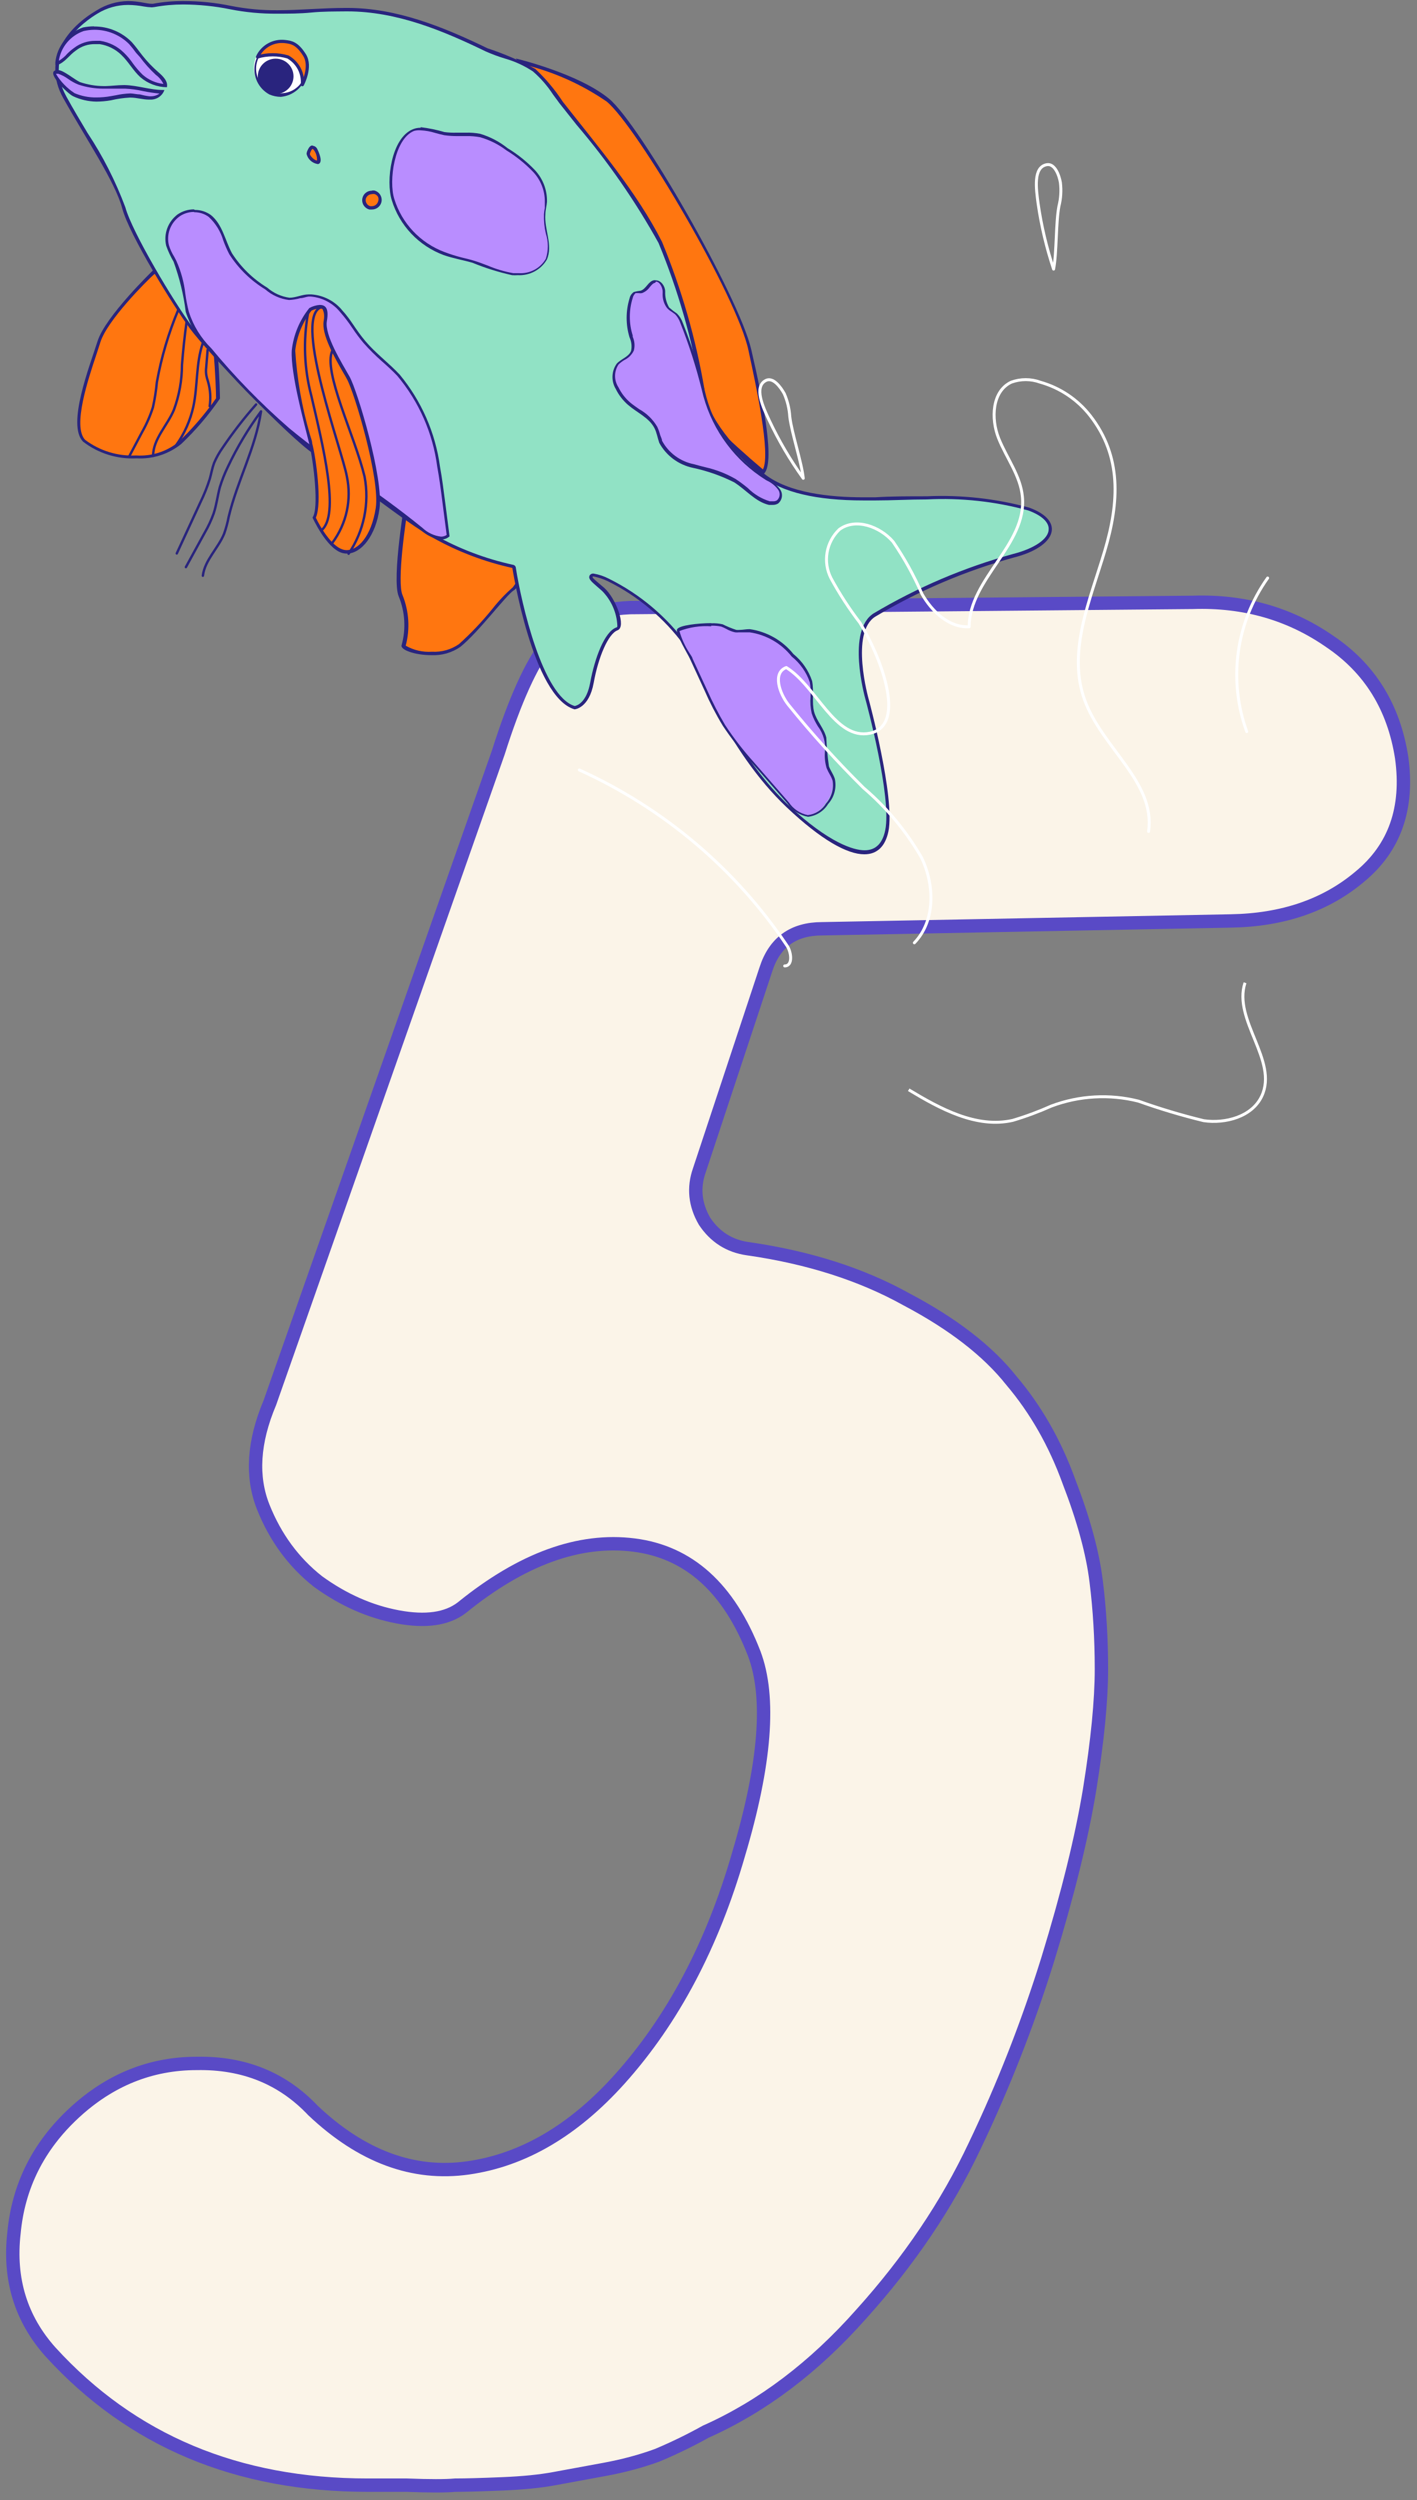 <svg width="106" height="187" viewBox="0 0 106 187" fill="none" xmlns="http://www.w3.org/2000/svg">
<rect x="0" y="0" width="106" height="187" fill="#808080" stroke="none"/>
<path d="M104.854 56.675C105.374 60.45 104.333 63.413 101.729 65.561C99.189 67.71 95.967 68.816 92.061 68.882L61.494 69.467C59.346 69.467 57.946 70.477 57.295 72.495L52.315 87.534C51.859 88.836 51.989 90.105 52.705 91.342C53.486 92.514 54.56 93.198 55.928 93.393C60.485 94.044 64.456 95.314 67.842 97.202C71.292 99.025 73.897 101.043 75.654 103.256C77.477 105.405 78.909 107.911 79.951 110.776C81.058 113.641 81.742 116.147 82.002 118.296C82.262 120.379 82.393 122.56 82.393 124.839C82.393 127.182 82.1 130.177 81.514 133.823C80.928 137.404 79.886 141.635 78.389 146.518C76.891 151.336 75.068 155.991 72.92 160.483C70.837 164.91 68.005 169.109 64.424 173.081C60.908 177.052 57.035 179.982 52.803 181.87C51.631 182.521 50.426 183.107 49.19 183.628C47.953 184.083 46.618 184.441 45.185 184.702C43.753 184.962 42.516 185.19 41.475 185.385C40.433 185.581 39.131 185.711 37.568 185.776C36.006 185.841 34.834 185.874 34.053 185.874C33.337 185.939 32.132 185.939 30.439 185.874C28.812 185.874 27.835 185.874 27.51 185.874C17.744 185.874 9.834 182.553 3.779 175.913C1.566 173.439 0.654 170.477 1.045 167.026C1.37 163.51 2.868 160.516 5.537 158.042C8.206 155.568 11.266 154.331 14.717 154.331C18.232 154.266 21.13 155.437 23.408 157.846C27.054 161.297 30.928 162.729 35.029 162.143C39.131 161.557 42.907 159.344 46.357 155.503C50.329 151.075 53.291 145.477 55.244 138.706C57.262 131.935 57.653 126.922 56.416 123.667C54.528 118.784 51.533 116.082 47.432 115.561C43.33 115.04 39.033 116.603 34.541 120.249C33.434 121.095 31.839 121.323 29.756 120.932C27.672 120.542 25.687 119.663 23.799 118.296C21.976 116.863 20.609 115.008 19.697 112.729C18.786 110.45 18.949 107.846 20.186 104.917L37.275 56.284C38.512 52.378 39.749 49.643 40.986 48.081C42.223 46.453 44.274 45.574 47.139 45.444L89.228 45.053C93.07 44.923 96.488 45.9 99.482 47.983C102.477 50.001 104.268 52.898 104.854 56.675Z" fill="#FBF4E8" stroke="#594AC6"/>
<g clip-path="url(#clip0_181_52081)">
<path d="M57.115 35.281C55.434 33.841 51.289 30.166 51.279 29.091C51.279 27.651 45.106 12.543 43.88 10.92C42.795 9.555 39.79 5.698 38.922 4.591C40.061 4.892 43.587 5.891 45.431 7.449C47.688 9.308 55.195 22.096 56.063 26.125C56.779 29.231 57.897 34.314 57.115 35.281Z" fill="#FF7610"/>
<path d="M39.269 4.849C41.46 5.392 43.533 6.324 45.388 7.6C47.645 9.459 55.152 22.192 55.987 26.201C56.541 28.769 57.669 33.938 57.072 35.109C54.783 33.185 51.377 30.005 51.366 29.145C51.366 27.694 45.171 12.521 43.934 10.877C43.012 9.62 40.354 6.235 39.269 4.849ZM38.586 4.376C38.586 4.376 42.557 9.383 43.772 10.995C44.987 12.607 51.127 27.791 51.149 29.091C51.171 30.392 57.116 35.464 57.116 35.464C58.016 34.722 57.116 30.091 56.194 26.125C55.271 22.16 47.862 9.287 45.562 7.385C43.262 5.483 38.586 4.376 38.586 4.376Z" fill="#29247E"/>
<path d="M10.185 34.174C8.775 34.245 7.386 33.815 6.268 32.96C5.259 31.885 6.42 28.457 7.104 26.405C7.212 26.082 7.321 25.782 7.397 25.534C7.961 23.718 11.421 20.376 11.552 20.301C11.682 20.226 14.145 20.409 15.197 22.031C16.249 23.654 16.282 29.725 16.282 29.843C15.427 31.024 14.469 32.128 13.418 33.142C12.511 33.898 11.347 34.282 10.163 34.217L10.185 34.174Z" fill="#FF7610"/>
<path d="M11.552 20.495C12.051 20.495 14.166 20.731 15.077 22.128C15.989 23.525 16.162 29.07 16.162 29.79C15.334 30.972 14.389 32.07 13.342 33.067C12.454 33.783 11.327 34.14 10.185 34.066C8.812 34.135 7.459 33.72 6.366 32.895C5.411 31.885 6.594 28.36 7.234 26.448C7.342 26.115 7.44 25.825 7.516 25.577C8.037 23.944 10.987 20.989 11.552 20.495ZM11.443 20.226C11.443 20.226 7.885 23.654 7.299 25.513C6.713 27.372 4.977 31.767 6.214 33.035C7.354 33.913 8.775 34.356 10.217 34.281C11.428 34.35 12.62 33.967 13.559 33.207C14.642 32.179 15.613 31.041 16.455 29.811C16.455 29.811 16.401 23.654 15.294 21.934C14.188 20.215 11.443 20.172 11.443 20.172V20.226Z" fill="#29247E"/>
<path d="M32.316 48.874C31.579 48.932 30.843 48.747 30.223 48.348C30.558 47.095 30.478 45.769 29.995 44.565C29.474 43.383 30.407 37.763 30.516 37.118L32.685 35.872L39.281 41.986C39.173 42.523 38.869 43.77 38.435 44.039C37.884 44.514 37.382 45.043 36.938 45.618C36.165 46.562 35.324 47.449 34.421 48.273C33.811 48.708 33.067 48.921 32.316 48.874Z" fill="#FF7610"/>
<path d="M32.63 36.033L39.139 42.029C39.055 42.721 38.785 43.378 38.358 43.931C37.802 44.417 37.294 44.953 36.839 45.532C36.075 46.478 35.237 47.362 34.333 48.176C33.744 48.586 33.033 48.786 32.315 48.745C31.63 48.791 30.946 48.634 30.351 48.294C30.682 47.04 30.598 45.715 30.113 44.511C29.679 43.534 30.33 39.01 30.633 37.204L32.63 36.033ZM32.63 35.711L30.351 37.043C30.351 37.043 29.266 43.319 29.831 44.619C30.3 45.77 30.377 47.042 30.047 48.24C29.896 48.595 31.035 49.003 32.272 49.003C33.044 49.039 33.808 48.82 34.441 48.38C35.873 47.209 37.848 44.522 38.444 44.146C39.041 43.77 39.356 41.997 39.356 41.997L32.619 35.764L32.63 35.711Z" fill="#29247E"/>
<path d="M64.623 63.768C63.69 63.768 61.954 63.166 58.916 60.308C55.369 56.944 53.188 52.259 52.017 49.745C51.702 49.068 51.452 48.53 51.257 48.208C49.759 46.156 47.783 44.494 45.496 43.362C45.156 43.182 44.79 43.055 44.411 42.986C44.34 42.993 44.274 43.028 44.227 43.082C44.227 43.233 44.314 43.362 44.878 43.856L45.127 44.071C45.836 44.805 46.242 45.774 46.267 46.79C46.267 46.983 46.136 47.015 46.104 47.026C45.269 47.338 44.553 49.326 44.238 51.045C43.923 52.764 43.012 52.925 43.012 52.925C40.029 52.12 38.52 42.556 38.499 42.459C38.495 42.434 38.484 42.41 38.467 42.39C38.449 42.371 38.426 42.358 38.401 42.352C36.334 41.898 34.345 41.144 32.499 40.116C30.9 39.122 29.354 38.046 27.867 36.893C26.435 35.818 24.959 34.743 23.582 33.83C20.238 30.998 17.156 27.876 14.371 24.503C13.156 22.869 9.836 17.518 9.315 15.541C8.565 13.592 7.597 11.732 6.43 9.996C5.898 9.104 5.345 8.18 4.857 7.288C2.936 3.828 6.191 1.528 7.211 0.894C7.924 0.458 8.748 0.23 9.587 0.239C9.987 0.244 10.386 0.284 10.78 0.357C10.97 0.39 11.162 0.412 11.355 0.421L11.55 0.4C12.266 0.269 12.992 0.205 13.72 0.206C14.893 0.211 16.064 0.33 17.213 0.561C18.373 0.795 19.555 0.907 20.739 0.894C21.585 0.894 22.432 0.894 23.289 0.808C24.146 0.722 25.003 0.733 25.892 0.722C29.7 0.722 33.172 2.162 36.372 3.72C36.835 3.942 37.314 4.128 37.804 4.279C38.575 4.496 39.307 4.829 39.974 5.268C40.563 5.779 41.078 6.368 41.504 7.019C41.667 7.256 41.84 7.481 42.003 7.696L43.272 9.308C45.607 12.043 47.661 15.002 49.402 18.141C50.872 21.683 51.935 25.378 52.57 29.156C52.657 31.09 54.913 33.841 57.105 35.603C58.602 36.785 61.13 37.376 64.601 37.376H65.491C66.662 37.376 67.986 37.301 69.331 37.301C71.891 37.178 74.455 37.461 76.925 38.139C78.01 38.526 78.564 39.074 78.531 39.676C78.531 40.45 77.446 41.212 75.797 41.632C72.142 42.631 68.641 44.121 65.393 46.059C63.408 47.273 64.775 52.173 64.829 52.377C64.883 52.581 66.814 59.738 66.304 62.221C66.087 63.295 65.523 63.822 64.634 63.822L64.623 63.768Z" fill="#91E2C5"/>
<path d="M13.721 0.335C14.888 0.341 16.05 0.459 17.193 0.69C18.361 0.923 19.55 1.035 20.741 1.023C21.598 1.023 22.422 1.023 23.301 0.937C24.18 0.851 25.015 0.862 25.894 0.851H25.981C29.68 0.851 33.13 2.291 36.32 3.839C36.788 4.048 37.27 4.227 37.763 4.376C38.51 4.588 39.22 4.914 39.867 5.343C40.445 5.844 40.949 6.422 41.364 7.062L41.863 7.739L43.133 9.34C45.468 12.075 47.521 15.034 49.262 18.173C50.719 21.696 51.774 25.369 52.408 29.123C52.495 31.101 54.784 33.895 56.997 35.625C58.516 36.828 61.066 37.43 64.592 37.43H65.492C66.718 37.43 68.02 37.355 69.333 37.355C71.892 37.225 74.457 37.504 76.927 38.182C77.925 38.547 78.478 39.063 78.446 39.59C78.446 40.31 77.361 41.03 75.809 41.427C72.144 42.433 68.633 43.926 65.373 45.865C63.301 47.133 64.689 52.12 64.743 52.313C64.798 52.506 66.729 59.642 66.219 62.102C66.013 63.091 65.503 63.596 64.678 63.596C63.854 63.596 62.01 63.048 59.015 60.254C55.479 56.912 53.309 52.248 52.137 49.734C51.822 49.057 51.573 48.52 51.378 48.187C49.861 46.113 47.863 44.432 45.552 43.286C45.191 43.099 44.803 42.968 44.402 42.9C44.341 42.893 44.279 42.905 44.225 42.933C44.17 42.962 44.126 43.007 44.098 43.061C44.011 43.297 44.185 43.458 44.782 43.974L45.031 44.189C45.724 44.886 46.134 45.812 46.181 46.789C46.181 46.865 46.181 46.919 46.105 46.929C45.216 47.252 44.489 49.229 44.152 51.045C43.881 52.549 43.165 52.775 42.992 52.807C40.583 52.077 38.999 45.102 38.587 42.459C38.581 42.406 38.557 42.356 38.52 42.318C38.483 42.279 38.434 42.253 38.381 42.244C36.327 41.796 34.352 41.047 32.523 40.02C30.924 39.029 29.381 37.953 27.901 36.796C26.469 35.721 24.993 34.647 23.561 33.733C21.75 32.53 15.718 26.211 14.383 24.438C13.049 22.665 9.881 17.367 9.382 15.519C8.652 13.556 7.698 11.681 6.54 9.931C6.008 9.04 5.455 8.115 4.966 7.223C3.111 3.871 6.29 1.614 7.299 1.012C7.986 0.59 8.779 0.367 9.588 0.368C9.981 0.373 10.373 0.413 10.76 0.486C10.957 0.52 11.156 0.541 11.356 0.55L11.552 0.529C12.267 0.397 12.994 0.333 13.721 0.335ZM13.721 0.077C12.957 0.072 12.194 0.141 11.443 0.282H11.356C10.998 0.292 10.38 0.077 9.588 0.077C8.745 0.091 7.922 0.336 7.212 0.787C5.151 2.001 3.079 4.376 4.739 7.352C6.398 10.329 8.622 13.607 9.143 15.584C9.664 17.561 12.93 22.837 14.22 24.589C15.511 26.34 21.598 32.702 23.464 33.948C26.588 36.022 30.32 39.074 32.392 40.224C34.247 41.262 36.247 42.023 38.327 42.48C38.327 42.48 39.835 52.152 42.981 53.054C42.981 53.054 44.066 52.99 44.413 51.066C44.76 49.143 45.498 47.402 46.192 47.144C46.886 46.886 46.062 44.737 45.205 43.974C44.641 43.48 44.12 43.114 44.402 43.114C44.778 43.191 45.142 43.314 45.487 43.48C47.744 44.604 49.697 46.248 51.182 48.273C52.083 49.831 54.35 56.128 58.863 60.394C61.435 62.822 63.377 63.897 64.657 63.897C65.633 63.897 66.23 63.284 66.458 62.188C66.978 59.652 64.982 52.291 64.982 52.291C64.982 52.291 63.561 47.284 65.492 46.112C68.728 44.182 72.213 42.697 75.853 41.696C78.999 40.901 79.737 38.967 76.992 37.967C74.499 37.289 71.915 37.003 69.333 37.118C67.976 37.118 66.653 37.118 65.481 37.194H64.592C62.107 37.194 59.005 36.882 57.193 35.453C55.142 33.841 52.788 31.09 52.701 29.134C52.059 25.347 50.992 21.642 49.523 18.087C47.635 14.359 44.673 10.888 42.102 7.61C41.519 6.716 40.831 5.894 40.052 5.16C38.908 4.539 37.709 4.021 36.471 3.613C33.163 2.012 29.68 0.593 25.981 0.593H25.894C24.093 0.593 22.455 0.765 20.784 0.765C19.611 0.777 18.441 0.669 17.291 0.443C16.117 0.199 14.921 0.077 13.721 0.077Z" fill="#29247E"/>
<path d="M27.878 15.562H27.726C27.65 15.542 27.578 15.508 27.515 15.46C27.452 15.412 27.4 15.353 27.36 15.285C27.321 15.217 27.296 15.142 27.286 15.064C27.276 14.986 27.282 14.907 27.303 14.832C27.337 14.707 27.412 14.597 27.516 14.519C27.62 14.441 27.748 14.4 27.878 14.402C27.928 14.391 27.98 14.391 28.03 14.402C28.169 14.44 28.289 14.526 28.368 14.645C28.448 14.763 28.481 14.906 28.463 15.047C28.444 15.188 28.375 15.318 28.267 15.413C28.16 15.507 28.022 15.56 27.878 15.562Z" fill="#FF7610"/>
<path d="M27.878 14.509H27.997C28.057 14.524 28.113 14.55 28.161 14.588C28.21 14.624 28.25 14.671 28.279 14.724C28.303 14.78 28.315 14.841 28.315 14.901C28.315 14.962 28.303 15.023 28.279 15.079C28.25 15.176 28.19 15.262 28.108 15.324C28.026 15.386 27.927 15.42 27.824 15.422H27.704C27.645 15.408 27.589 15.381 27.541 15.344C27.492 15.307 27.452 15.261 27.422 15.208C27.389 15.155 27.367 15.097 27.358 15.036C27.349 14.975 27.352 14.913 27.368 14.853C27.4 14.758 27.461 14.674 27.542 14.614C27.624 14.555 27.722 14.522 27.824 14.52M27.824 14.262C27.664 14.259 27.507 14.309 27.38 14.405C27.252 14.5 27.16 14.635 27.119 14.789C27.069 14.972 27.094 15.168 27.19 15.333C27.285 15.498 27.443 15.619 27.628 15.67H27.824C27.985 15.67 28.142 15.618 28.269 15.52C28.397 15.423 28.488 15.287 28.529 15.132C28.576 14.949 28.549 14.754 28.454 14.59C28.359 14.425 28.203 14.304 28.019 14.251C27.954 14.241 27.889 14.241 27.824 14.251V14.262Z" fill="#29247E"/>
<path d="M23.713 12.134C23.541 12.109 23.384 12.025 23.268 11.898C23.156 11.799 23.08 11.667 23.051 11.522C23.059 11.447 23.081 11.374 23.116 11.307C23.17 11.189 23.257 11.027 23.365 11.017C23.413 11.022 23.458 11.039 23.497 11.065C23.537 11.091 23.57 11.126 23.593 11.167C23.768 11.428 23.855 11.736 23.843 12.048C23.84 12.067 23.832 12.084 23.821 12.099C23.809 12.114 23.795 12.126 23.778 12.134H23.713Z" fill="#FF7610"/>
<path d="M23.376 11.135C23.422 11.155 23.46 11.189 23.485 11.232C23.648 11.456 23.729 11.729 23.713 12.005C23.517 12.005 23.181 11.64 23.181 11.522C23.191 11.462 23.209 11.404 23.235 11.35C23.322 11.156 23.376 11.135 23.376 11.135ZM23.376 10.877C23.192 10.877 23.084 11.081 23.008 11.242C22.966 11.327 22.94 11.418 22.932 11.511C22.977 11.698 23.076 11.868 23.217 12.002C23.357 12.135 23.533 12.226 23.724 12.263C23.759 12.275 23.797 12.275 23.832 12.263C24.19 12.113 23.832 11.339 23.713 11.103C23.678 11.046 23.631 10.998 23.574 10.963C23.518 10.928 23.454 10.905 23.387 10.899L23.376 10.877Z" fill="#29247E"/>
<path d="M12.376 6.418C11.713 6.381 11.082 6.124 10.586 5.687C10.321 5.424 10.078 5.14 9.859 4.838C9.656 4.546 9.427 4.273 9.176 4.021C8.715 3.572 8.123 3.279 7.483 3.183H7.136C6.597 3.178 6.072 3.348 5.639 3.667C5.47 3.806 5.31 3.957 5.162 4.118C4.935 4.401 4.641 4.622 4.305 4.763C4.341 4.199 4.544 3.659 4.887 3.208C5.23 2.758 5.699 2.416 6.236 2.227C6.496 2.171 6.761 2.142 7.028 2.141C7.535 2.131 8.038 2.223 8.508 2.412C8.978 2.6 9.404 2.881 9.762 3.237C9.951 3.449 10.128 3.672 10.293 3.903L10.51 4.193C10.879 4.668 11.294 5.107 11.747 5.504C12.072 5.784 12.387 6.095 12.376 6.418Z" fill="#B98DFF"/>
<path d="M7.037 2.227C7.525 2.223 8.009 2.316 8.46 2.501C8.911 2.686 9.32 2.958 9.663 3.301C9.847 3.511 10.021 3.73 10.183 3.957L10.466 4.268C10.821 4.748 11.22 5.194 11.659 5.601C11.901 5.777 12.094 6.009 12.223 6.278C11.647 6.212 11.105 5.972 10.672 5.59C10.411 5.334 10.171 5.057 9.956 4.763C9.755 4.463 9.522 4.186 9.261 3.935C8.782 3.462 8.162 3.153 7.493 3.054H7.135C6.567 3.049 6.014 3.23 5.562 3.57C5.376 3.702 5.202 3.849 5.041 4.01C4.86 4.224 4.644 4.406 4.401 4.548C4.475 4.044 4.688 3.571 5.015 3.179C5.342 2.787 5.771 2.491 6.256 2.323C6.512 2.263 6.774 2.231 7.037 2.227ZM7.037 1.969C6.757 1.97 6.477 1.999 6.202 2.055C5.646 2.252 5.158 2.601 4.793 3.061C4.428 3.521 4.202 4.073 4.141 4.655C4.141 4.73 4.141 4.827 4.141 4.859H4.206H4.293C4.857 4.677 5.193 4.107 5.67 3.785C6.085 3.457 6.604 3.286 7.135 3.301H7.46C8.071 3.396 8.637 3.677 9.077 4.107C9.608 4.612 9.956 5.278 10.498 5.773C11.05 6.247 11.753 6.514 12.483 6.525C12.592 6.084 12.18 5.687 11.832 5.386C11.387 4.999 10.98 4.571 10.617 4.107C10.368 3.785 10.129 3.452 9.858 3.151C9.492 2.778 9.053 2.482 8.568 2.28C8.084 2.079 7.563 1.977 7.037 1.98V1.969Z" fill="#29247E"/>
<path d="M7.212 7.417C6.63 7.429 6.052 7.316 5.52 7.084C5.183 6.933 4.012 5.794 4.088 5.45C4.088 5.386 4.239 5.375 4.315 5.375C4.643 5.453 4.95 5.599 5.216 5.805C5.439 5.96 5.679 6.089 5.932 6.192C6.52 6.403 7.14 6.516 7.765 6.525H7.906H8.525C8.763 6.525 9.002 6.525 9.252 6.525C9.737 6.543 10.22 6.604 10.694 6.708C11.18 6.812 11.674 6.873 12.17 6.89C12.067 7.037 11.929 7.156 11.768 7.237C11.607 7.318 11.428 7.357 11.248 7.352C10.983 7.32 10.722 7.266 10.467 7.191C10.244 7.155 10.019 7.13 9.794 7.116C9.407 7.125 9.022 7.172 8.644 7.256L8.297 7.32C7.939 7.383 7.576 7.415 7.212 7.417Z" fill="#B98DFF"/>
<path d="M4.316 5.246V5.504C4.6 5.597 4.868 5.735 5.108 5.913C5.337 6.076 5.585 6.213 5.845 6.321C6.45 6.525 7.084 6.63 7.722 6.632H7.863H8.493H9.209H9.382C9.828 6.653 10.271 6.714 10.706 6.815C11.111 6.898 11.52 6.959 11.932 6.998C11.742 7.134 11.514 7.205 11.281 7.202H11.172C10.934 7.172 10.698 7.125 10.467 7.062C10.25 7.062 10.011 6.998 9.784 6.987H9.74C9.375 7.001 9.012 7.048 8.655 7.127L8.297 7.191C7.939 7.256 7.576 7.289 7.212 7.288C6.649 7.298 6.091 7.188 5.574 6.966C5.008 6.595 4.534 6.103 4.186 5.526C4.228 5.515 4.273 5.515 4.316 5.526V5.246ZM4.316 5.246C3.231 5.246 5.075 7.03 5.477 7.202C6.02 7.456 6.612 7.592 7.212 7.6C7.576 7.598 7.939 7.566 8.297 7.503C8.76 7.392 9.232 7.324 9.708 7.299H9.773C10.228 7.299 10.684 7.449 11.14 7.449H11.216C11.451 7.462 11.684 7.399 11.88 7.269C12.075 7.139 12.223 6.95 12.3 6.729H12.17C11.226 6.729 10.293 6.385 9.339 6.364H9.252C8.796 6.364 8.352 6.428 7.907 6.439H7.766C7.156 6.436 6.552 6.334 5.976 6.138C5.531 5.923 4.771 5.268 4.37 5.246H4.316Z" fill="#29247E"/>
<path d="M21.001 7.084C20.736 7.075 20.475 7.017 20.231 6.912C19.986 6.812 19.763 6.665 19.576 6.479C19.389 6.294 19.24 6.073 19.139 5.83C19.038 5.587 18.987 5.327 18.988 5.065C18.989 4.802 19.043 4.542 19.146 4.301C19.304 3.953 19.56 3.658 19.884 3.452C20.207 3.246 20.584 3.138 20.969 3.14C21.246 3.138 21.52 3.197 21.772 3.312C22.193 3.492 22.539 3.812 22.749 4.216C22.96 4.62 23.022 5.084 22.926 5.528C22.83 5.973 22.582 6.371 22.223 6.655C21.864 6.938 21.417 7.09 20.958 7.084H21.001Z" fill="white"/>
<path d="M21.012 3.301C21.27 3.301 21.525 3.356 21.76 3.462C21.984 3.559 22.187 3.699 22.356 3.874C22.525 4.049 22.657 4.255 22.745 4.481C22.833 4.707 22.875 4.948 22.867 5.19C22.86 5.432 22.805 5.67 22.704 5.891C22.567 6.193 22.351 6.452 22.078 6.642C21.805 6.832 21.486 6.946 21.153 6.971C20.82 6.996 20.487 6.932 20.188 6.785C19.889 6.639 19.635 6.415 19.454 6.137C19.273 5.86 19.17 5.539 19.158 5.209C19.145 4.879 19.222 4.551 19.382 4.261C19.541 3.97 19.777 3.728 20.064 3.559C20.35 3.39 20.678 3.301 21.012 3.301ZM21.012 3.043C20.549 3.083 20.111 3.269 19.763 3.573C19.415 3.878 19.174 4.285 19.077 4.735C18.98 5.185 19.031 5.654 19.223 6.073C19.415 6.492 19.738 6.839 20.144 7.062C20.414 7.18 20.706 7.242 21.001 7.245C21.463 7.205 21.901 7.019 22.249 6.715C22.598 6.41 22.838 6.003 22.935 5.553C23.032 5.103 22.981 4.635 22.789 4.216C22.597 3.797 22.274 3.45 21.869 3.226C21.6 3.104 21.307 3.042 21.012 3.043Z" fill="#29247E"/>
<path d="M19.266 4.258C20.006 4.043 20.793 4.043 21.533 4.258C21.896 4.463 22.192 4.768 22.385 5.136C22.577 5.504 22.658 5.919 22.618 6.332C22.618 6.332 23.334 4.999 22.781 4.118C22.227 3.237 21.804 3.162 21.316 3.108C20.895 3.059 20.47 3.144 20.101 3.351C19.733 3.558 19.44 3.875 19.266 4.258Z" fill="#FF7610" stroke="#29247E" stroke-width="0.24" stroke-linecap="round" stroke-linejoin="round"/>
<path d="M13.223 41.395L15.002 37.548C15.276 36.986 15.508 36.404 15.696 35.807C15.805 35.42 15.87 35.023 16.011 34.636C16.185 34.227 16.403 33.838 16.662 33.475C17.422 32.349 18.256 31.272 19.157 30.252" stroke="#29247E" stroke-width="0.18" stroke-linecap="round" stroke-linejoin="round"/>
<path d="M15.176 43.061C15.317 41.889 16.326 41.008 16.77 39.912C16.914 39.502 17.026 39.082 17.107 38.655C17.758 35.936 19.114 33.529 19.526 30.768C18.564 32.071 17.732 33.464 17.042 34.926C16.804 35.416 16.605 35.922 16.445 36.441C16.271 37.097 16.195 37.774 15.978 38.419C15.801 38.91 15.579 39.385 15.317 39.837L13.906 42.416" stroke="#29247E" stroke-width="0.18" stroke-linecap="round" stroke-linejoin="round"/>
<path d="M13.341 23.16C12.608 24.905 12.069 26.725 11.735 28.586C11.676 29.215 11.578 29.839 11.442 30.456C11.238 31.102 10.965 31.725 10.629 32.315L9.652 34.163" stroke="#29247E" stroke-width="0.18" stroke-linecap="round" stroke-linejoin="round"/>
<path d="M11.453 34.099C11.453 32.82 12.538 31.81 13.015 30.639C13.41 29.564 13.612 28.429 13.612 27.286C13.699 26.211 13.807 25.137 13.959 24.062" stroke="#29247E" stroke-width="0.18" stroke-linecap="round" stroke-linejoin="round"/>
<path d="M15.164 25.685C14.654 27.189 14.795 28.833 14.47 30.381C14.242 31.436 13.8 32.435 13.168 33.314" stroke="#29247E" stroke-width="0.18" stroke-linecap="round" stroke-linejoin="round"/>
<path d="M15.685 30.381C15.776 29.77 15.735 29.148 15.565 28.554C15.502 28.372 15.454 28.185 15.424 27.995C15.403 27.831 15.403 27.665 15.424 27.501L15.533 26.168" stroke="#29247E" stroke-width="0.18" stroke-linecap="round" stroke-linejoin="round"/>
<path d="M60.426 60.995C60.123 60.942 59.836 60.828 59.58 60.66C59.324 60.492 59.106 60.273 58.94 60.018L56.336 57.03C55.523 56.15 54.779 55.208 54.112 54.215C53.61 53.37 53.164 52.495 52.777 51.593L51.693 49.25C51.693 49.164 51.562 49.003 51.454 48.821C51.183 48.434 50.608 47.359 50.694 47.112C51.472 46.775 52.322 46.635 53.168 46.704C53.441 46.691 53.714 46.713 53.982 46.768L54.383 46.951C54.574 47.066 54.783 47.149 55.001 47.198C55.095 47.209 55.19 47.209 55.283 47.198H55.685H55.978C57.262 47.361 58.431 48.017 59.232 49.025C59.876 49.539 60.358 50.225 60.621 51.002C60.664 51.359 60.664 51.72 60.621 52.077C60.528 52.835 60.721 53.6 61.163 54.226C61.363 54.524 61.517 54.85 61.619 55.193C61.688 55.51 61.713 55.836 61.695 56.16C61.663 56.562 61.707 56.967 61.825 57.353C61.882 57.507 61.955 57.654 62.042 57.793C62.132 57.955 62.208 58.124 62.27 58.298C62.325 58.614 62.307 58.939 62.219 59.248C62.131 59.556 61.974 59.841 61.76 60.082C61.611 60.331 61.406 60.542 61.162 60.7C60.917 60.858 60.64 60.959 60.35 60.995H60.426Z" fill="#B98DFF"/>
<path d="M53.157 46.607V46.8C53.423 46.788 53.689 46.81 53.949 46.865C54.08 46.911 54.207 46.969 54.329 47.037C54.533 47.158 54.757 47.245 54.99 47.295C55.088 47.305 55.186 47.305 55.283 47.295H55.696H55.989H56.086C57.325 47.478 58.447 48.124 59.221 49.1C59.847 49.602 60.318 50.269 60.578 51.023C60.641 51.378 60.659 51.739 60.632 52.098C60.595 52.519 60.625 52.943 60.719 53.355C60.836 53.703 60.996 54.035 61.196 54.344C61.598 54.885 61.78 55.556 61.706 56.224C61.673 56.637 61.717 57.052 61.836 57.449C61.901 57.608 61.977 57.763 62.064 57.911C62.154 58.06 62.227 58.219 62.281 58.384C62.333 58.687 62.316 58.998 62.232 59.293C62.147 59.589 61.997 59.862 61.793 60.093C61.648 60.333 61.45 60.536 61.212 60.687C60.975 60.838 60.706 60.933 60.426 60.963C60.137 60.905 59.862 60.79 59.619 60.626C59.375 60.462 59.166 60.251 59.005 60.007L56.412 57.03C55.617 56.152 54.891 55.215 54.242 54.226C53.738 53.375 53.286 52.496 52.886 51.593L52.343 50.422L51.801 49.25C51.801 49.164 51.671 49.003 51.562 48.821C51.236 48.319 50.988 47.772 50.825 47.198C51.581 46.909 52.392 46.788 53.2 46.843V46.607M53.2 46.607C52.224 46.607 50.803 46.768 50.651 47.069C50.499 47.37 51.465 48.939 51.617 49.283L52.701 51.636C53.096 52.547 53.553 53.43 54.068 54.279C54.732 55.279 55.476 56.224 56.292 57.105L58.896 60.082C59.073 60.345 59.302 60.569 59.569 60.743C59.835 60.916 60.134 61.035 60.447 61.092C60.754 61.056 61.048 60.951 61.308 60.785C61.567 60.62 61.785 60.398 61.945 60.136C62.171 59.886 62.336 59.586 62.424 59.261C62.513 58.936 62.523 58.596 62.454 58.266C62.357 57.933 62.129 57.643 62.01 57.32C61.906 56.608 61.841 55.891 61.814 55.171C61.641 54.473 61.087 53.925 60.903 53.248C60.719 52.571 60.903 51.69 60.751 50.937C60.487 50.146 60.002 49.446 59.352 48.917C58.546 47.909 57.382 47.244 56.097 47.058H56.032C55.804 47.058 55.565 47.112 55.338 47.112C55.251 47.122 55.164 47.122 55.077 47.112C54.727 46.997 54.386 46.857 54.057 46.693C53.78 46.629 53.495 46.603 53.211 46.618L53.2 46.607Z" fill="#29247E"/>
<path d="M57.812 37.57H57.54C56.91 37.376 56.336 37.033 55.87 36.57C55.58 36.312 55.272 36.075 54.947 35.861C54.269 35.483 53.538 35.208 52.778 35.044L51.921 34.808C51.401 34.709 50.911 34.496 50.486 34.183C50.062 33.87 49.714 33.467 49.469 33.003C49.408 32.856 49.358 32.705 49.317 32.551C49.269 32.348 49.2 32.15 49.111 31.96C48.794 31.428 48.341 30.987 47.798 30.682C47.559 30.528 47.331 30.359 47.115 30.177C46.732 29.856 46.425 29.456 46.214 29.005C46.047 28.729 45.964 28.411 45.973 28.089C45.983 27.768 46.085 27.455 46.268 27.189C46.409 27.06 46.561 26.945 46.724 26.845C47.021 26.706 47.262 26.471 47.407 26.179C47.477 25.859 47.447 25.525 47.321 25.223C47.017 24.261 47.017 23.23 47.321 22.268C47.355 22.096 47.451 21.943 47.592 21.838C47.674 21.822 47.759 21.822 47.842 21.838H48.091C48.299 21.746 48.478 21.601 48.612 21.419C48.722 21.244 48.891 21.115 49.089 21.053C49.458 21.053 49.686 21.44 49.74 21.806C49.746 21.899 49.746 21.992 49.74 22.085C49.735 22.43 49.837 22.767 50.033 23.052C50.139 23.161 50.26 23.255 50.391 23.331L50.641 23.514C50.818 23.704 50.954 23.927 51.042 24.17C51.705 25.82 52.249 27.515 52.669 29.242L52.799 29.725C53.502 32.281 55.148 34.482 57.41 35.893H57.508C57.821 36.059 58.095 36.29 58.311 36.57C58.418 36.711 58.467 36.887 58.449 37.062C58.431 37.237 58.347 37.4 58.213 37.516C58.088 37.575 57.948 37.594 57.812 37.57Z" fill="#B98DFF"/>
<path d="M49.067 21.064C49.316 21.064 49.522 21.408 49.566 21.73C49.571 21.823 49.571 21.917 49.566 22.01C49.56 22.376 49.674 22.734 49.891 23.03C49.998 23.148 50.123 23.25 50.26 23.331L50.499 23.503C50.667 23.679 50.796 23.888 50.878 24.116C51.536 25.768 52.08 27.463 52.506 29.188L52.625 29.661C53.339 32.239 54.999 34.462 57.279 35.893L57.377 35.947C57.703 36.098 57.987 36.327 58.201 36.613C58.292 36.733 58.335 36.882 58.321 37.031C58.307 37.18 58.237 37.318 58.125 37.419C58.038 37.474 57.936 37.501 57.833 37.494H57.583C56.968 37.305 56.409 36.969 55.956 36.517C55.662 36.27 55.354 36.04 55.033 35.829C54.33 35.426 53.569 35.129 52.777 34.948C52.484 34.872 52.202 34.808 51.92 34.722C51.413 34.623 50.935 34.414 50.52 34.109C50.105 33.804 49.764 33.412 49.522 32.96C49.522 32.82 49.425 32.669 49.381 32.519C49.327 32.313 49.254 32.111 49.164 31.917C48.842 31.369 48.378 30.916 47.819 30.606C47.591 30.445 47.352 30.284 47.136 30.101C46.772 29.787 46.477 29.403 46.268 28.973C46.1 28.719 46.01 28.422 46.01 28.119C46.01 27.815 46.1 27.518 46.268 27.264C46.398 27.137 46.544 27.025 46.702 26.931C47.017 26.781 47.271 26.526 47.418 26.211C47.505 25.871 47.474 25.512 47.331 25.191V25.094C47.043 24.181 47.043 23.202 47.331 22.289C47.36 22.147 47.437 22.018 47.548 21.924H47.765C47.851 21.939 47.939 21.939 48.025 21.924C48.257 21.837 48.457 21.683 48.6 21.483C48.741 21.311 48.861 21.172 49.012 21.15M49.012 20.957H48.936C48.502 21.021 48.34 21.612 47.928 21.741C47.756 21.763 47.585 21.795 47.418 21.838C47.251 21.952 47.134 22.125 47.092 22.321C46.805 23.271 46.805 24.284 47.092 25.233C47.238 25.546 47.28 25.896 47.212 26.233C47.049 26.695 46.441 26.845 46.127 27.211C45.936 27.485 45.829 27.808 45.817 28.142C45.806 28.475 45.891 28.804 46.062 29.091C46.287 29.551 46.604 29.96 46.995 30.295C47.667 30.875 48.578 31.251 48.969 32.046C49.132 32.369 49.186 32.745 49.316 33.121C49.573 33.595 49.931 34.008 50.366 34.331C50.801 34.654 51.301 34.879 51.833 34.991C52.898 35.218 53.93 35.579 54.903 36.065C55.793 36.613 56.498 37.527 57.518 37.763H57.811C57.952 37.767 58.092 37.73 58.212 37.656C58.367 37.526 58.466 37.343 58.49 37.144C58.514 36.944 58.462 36.743 58.342 36.581C58.094 36.26 57.775 35.999 57.409 35.818C55.168 34.418 53.538 32.236 52.842 29.704C52.383 27.81 51.792 25.95 51.074 24.137C50.984 23.884 50.84 23.653 50.651 23.46C50.442 23.318 50.243 23.164 50.054 22.998C49.845 22.636 49.743 22.223 49.761 21.805C49.761 21.408 49.446 20.967 49.067 20.967L49.012 20.957Z" fill="#29247E"/>
<path d="M33.031 40.245C32.491 40.173 31.987 39.936 31.588 39.568C29.907 38.204 28.203 36.989 26.565 35.818C24.927 34.647 23.224 33.389 21.553 32.089C19.457 30.258 17.516 28.259 15.749 26.115C14.953 25.34 14.361 24.385 14.024 23.331C13.905 22.88 13.84 22.429 13.764 21.988C13.674 21.146 13.45 20.323 13.102 19.549L12.939 19.248C12.778 18.962 12.651 18.66 12.559 18.345C12.477 17.947 12.511 17.533 12.657 17.152C12.803 16.772 13.055 16.44 13.384 16.196C13.719 15.958 14.121 15.83 14.534 15.831C14.944 15.822 15.346 15.951 15.673 16.196C16.195 16.688 16.57 17.313 16.758 18.002C16.888 18.346 17.037 18.683 17.203 19.012C17.892 20.052 18.808 20.926 19.882 21.569C20.367 21.991 20.968 22.26 21.607 22.343C21.901 22.332 22.192 22.289 22.475 22.214C22.678 22.155 22.884 22.112 23.094 22.085H23.289C23.723 22.121 24.146 22.244 24.532 22.445C24.918 22.646 25.259 22.922 25.535 23.256C25.881 23.65 26.2 24.066 26.489 24.503C26.75 24.868 26.999 25.233 27.292 25.577C27.723 26.064 28.187 26.52 28.681 26.942C29.071 27.297 29.462 27.64 29.82 28.017C31.467 29.97 32.517 32.349 32.847 34.872C33.01 35.743 33.118 36.635 33.237 37.516L33.563 40.084C33.399 40.175 33.218 40.23 33.031 40.245Z" fill="#B98DFF"/>
<path d="M14.536 15.874C14.927 15.871 15.308 15.995 15.62 16.229C16.133 16.711 16.507 17.319 16.705 17.991C16.831 18.34 16.98 18.681 17.15 19.012C17.833 20.081 18.753 20.981 19.841 21.644C20.34 22.08 20.96 22.357 21.62 22.439C21.906 22.426 22.191 22.379 22.466 22.3C22.683 22.3 22.878 22.203 23.073 22.182H23.258C23.678 22.218 24.087 22.338 24.459 22.534C24.832 22.729 25.161 22.997 25.428 23.321C25.77 23.711 26.085 24.124 26.372 24.556C26.62 24.928 26.888 25.287 27.174 25.631C27.61 26.126 28.078 26.592 28.574 27.028C28.965 27.372 29.355 27.727 29.713 28.103C31.342 30.043 32.381 32.402 32.707 34.905C32.87 35.797 32.989 36.699 33.098 37.58L33.413 40.009C33.289 40.096 33.141 40.141 32.989 40.138C32.468 40.072 31.981 39.842 31.601 39.482C29.93 38.118 28.227 36.903 26.578 35.732C24.929 34.561 23.28 33.389 21.62 32.014C19.524 30.19 17.583 28.199 15.816 26.061C15.034 25.294 14.453 24.349 14.123 23.31C14.011 22.867 13.924 22.419 13.863 21.967C13.768 21.117 13.541 20.287 13.19 19.506L13.027 19.194C12.862 18.929 12.73 18.644 12.637 18.345C12.539 17.951 12.561 17.536 12.7 17.154C12.839 16.772 13.089 16.439 13.418 16.196C13.735 15.973 14.114 15.853 14.503 15.852M14.503 15.659C14.069 15.661 13.646 15.792 13.288 16.035C12.932 16.302 12.661 16.665 12.509 17.081C12.357 17.496 12.33 17.947 12.431 18.378C12.575 18.792 12.76 19.192 12.984 19.57C13.429 20.786 13.735 22.048 13.895 23.331C14.24 24.399 14.839 25.368 15.642 26.158C17.41 28.309 19.358 30.308 21.468 32.132C24.799 34.851 28.151 36.914 31.492 39.654C31.908 40.039 32.436 40.284 33 40.353C33.232 40.354 33.457 40.27 33.63 40.116L33.304 37.58C33.185 36.678 33.076 35.786 32.913 34.894C32.572 32.369 31.527 29.988 29.898 28.017C29.095 27.157 28.129 26.448 27.359 25.545C26.589 24.642 26.274 23.944 25.612 23.224C25.331 22.875 24.979 22.588 24.579 22.381C24.179 22.173 23.741 22.051 23.291 22.02H23.084C22.607 22.02 22.14 22.268 21.652 22.268C21.037 22.182 20.46 21.921 19.992 21.515C18.929 20.868 18.027 19.99 17.356 18.947C16.835 17.98 16.651 16.798 15.783 16.089C15.435 15.834 15.012 15.698 14.579 15.702L14.503 15.659Z" fill="#29247E"/>
<path d="M25.959 41.298C25.84 41.314 25.72 41.314 25.601 41.298C24.57 40.912 23.67 39.096 23.485 38.762C23.941 37.913 23.539 34.464 23.225 33.228L23.051 32.53C22.436 30.487 22.054 28.382 21.912 26.254C22.037 25.124 22.481 24.052 23.192 23.16C23.411 23.058 23.646 22.996 23.887 22.977C23.95 22.972 24.015 22.982 24.074 23.004C24.134 23.026 24.189 23.061 24.234 23.106C24.308 23.249 24.353 23.405 24.366 23.566C24.379 23.726 24.36 23.887 24.31 24.041C24.136 25.008 25.134 26.727 25.796 27.866L26.035 28.285C26.61 29.306 28.552 35.872 28.204 38.064C27.955 39.923 26.957 41.288 25.894 41.288L25.959 41.298Z" fill="#FF7610"/>
<path d="M23.909 23.084C24.061 23.084 24.126 23.084 24.148 23.17C24.169 23.256 24.31 23.45 24.213 23.998C24.028 25.008 25.037 26.759 25.699 27.909C25.786 28.06 25.872 28.199 25.938 28.328C26.512 29.338 28.444 35.85 28.107 37.999C27.771 40.149 26.773 41.148 25.938 41.148C25.83 41.147 25.724 41.129 25.623 41.094C24.777 40.826 23.941 39.386 23.627 38.719C24.115 37.645 23.627 34.153 23.355 33.164C23.355 32.971 23.247 32.734 23.171 32.455C22.581 30.422 22.217 28.333 22.086 26.222C22.21 25.136 22.63 24.103 23.301 23.235C23.497 23.137 23.711 23.078 23.93 23.063M23.93 22.805C23.652 22.824 23.381 22.905 23.139 23.041C22.408 23.95 21.953 25.046 21.826 26.201C21.717 27.963 22.824 31.896 23.139 33.218C23.453 34.539 23.876 38.042 23.377 38.709C23.377 38.709 24.386 40.955 25.547 41.342C25.677 41.384 25.812 41.406 25.948 41.406C27.033 41.406 28.118 40.052 28.389 38.032C28.704 35.775 26.73 29.199 26.154 28.178C25.579 27.157 24.267 25.072 24.451 24.019C24.636 22.966 24.288 22.805 23.898 22.805H23.93Z" fill="#29247E"/>
<path d="M23.04 23.439C22.671 25.488 22.756 27.593 23.29 29.607C24.157 33.346 25.459 38.547 24.038 39.665" stroke="#29247E" stroke-width="0.18" stroke-linecap="round" stroke-linejoin="round"/>
<path d="M24.862 40.6C25.386 39.895 25.754 39.089 25.941 38.233C26.128 37.377 26.13 36.492 25.947 35.635C25.61 33.744 22.02 24.116 23.918 23.02" stroke="#29247E" stroke-width="0.18" stroke-linecap="round" stroke-linejoin="round"/>
<path d="M26.078 41.417C27.225 39.723 27.653 37.65 27.271 35.646C26.523 32.551 24.136 27.769 24.863 26.222" stroke="#29247E" stroke-width="0.18" stroke-linecap="round" stroke-linejoin="round"/>
<path d="M38.673 20.494H38.261C37.6 20.38 36.956 20.189 36.34 19.925C36.004 19.796 35.668 19.667 35.332 19.57C34.995 19.474 34.713 19.398 34.399 19.323C34.084 19.248 33.596 19.119 33.205 18.99C32.3 18.649 31.485 18.108 30.824 17.408C30.162 16.707 29.67 15.867 29.386 14.95C28.963 13.596 29.321 10.393 30.916 9.749C31.089 9.683 31.273 9.65 31.459 9.652C31.828 9.669 32.193 9.738 32.543 9.856C32.771 9.856 32.988 9.974 33.216 10.017C33.536 10.064 33.858 10.086 34.182 10.082H34.843C35.207 10.072 35.571 10.101 35.928 10.168C36.654 10.38 37.335 10.722 37.935 11.178C38.678 11.627 39.357 12.173 39.953 12.8C40.249 13.11 40.48 13.474 40.633 13.873C40.785 14.271 40.857 14.696 40.843 15.122C40.843 15.272 40.843 15.422 40.843 15.573C40.811 15.725 40.789 15.88 40.778 16.035C40.74 16.494 40.762 16.957 40.843 17.41C41.05 18.043 41.05 18.723 40.843 19.355C40.631 19.733 40.313 20.041 39.928 20.243C39.543 20.445 39.107 20.532 38.673 20.494Z" fill="#B98DFF"/>
<path d="M31.469 9.749C31.837 9.766 32.202 9.831 32.554 9.942C32.792 10.007 33.02 10.071 33.237 10.114C33.564 10.16 33.894 10.182 34.224 10.179H34.886C35.232 10.171 35.577 10.2 35.917 10.264C36.632 10.469 37.301 10.804 37.891 11.253C38.624 11.703 39.295 12.245 39.888 12.865C40.456 13.472 40.767 14.272 40.755 15.1C40.755 15.251 40.755 15.401 40.755 15.552C40.722 15.707 40.701 15.865 40.69 16.024C40.672 16.508 40.719 16.993 40.831 17.464C41.028 18.08 41.028 18.74 40.831 19.355C40.628 19.707 40.329 19.994 39.968 20.184C39.607 20.374 39.199 20.459 38.792 20.43H38.39C37.742 20.315 37.108 20.128 36.503 19.871C36.166 19.742 35.83 19.613 35.483 19.506C35.136 19.398 34.854 19.334 34.539 19.259C34.101 19.147 33.67 19.01 33.248 18.85C32.357 18.516 31.556 17.983 30.905 17.294C30.255 16.605 29.772 15.777 29.494 14.874C29.071 13.531 29.494 10.393 30.97 9.792C31.132 9.749 31.301 9.734 31.469 9.749ZM31.469 9.555C31.272 9.554 31.077 9.59 30.894 9.663C29.256 10.318 28.854 13.563 29.31 14.982C29.596 15.913 30.094 16.766 30.765 17.476C31.437 18.186 32.264 18.733 33.183 19.076C33.877 19.323 34.615 19.442 35.353 19.656C36.307 20.048 37.295 20.357 38.304 20.581C38.444 20.592 38.586 20.592 38.727 20.581C39.163 20.605 39.598 20.51 39.983 20.305C40.367 20.101 40.688 19.794 40.907 19.42C41.385 18.345 40.701 17.163 40.799 16.014C40.799 15.702 40.896 15.401 40.918 15.1C40.94 14.218 40.613 13.362 40.007 12.715C39.402 12.084 38.717 11.534 37.967 11.081C37.361 10.595 36.664 10.229 35.917 10.007C35.559 9.939 35.196 9.91 34.832 9.921H34.17C33.862 9.932 33.554 9.918 33.248 9.878C32.666 9.707 32.071 9.585 31.469 9.512V9.555Z" fill="#29247E"/>
<path d="M20.622 7.03C21.358 7.03 21.956 6.438 21.956 5.708C21.956 4.978 21.358 4.387 20.622 4.387C19.884 4.387 19.287 4.978 19.287 5.708C19.287 6.438 19.884 7.03 20.622 7.03Z" fill="#29247E"/>
<path d="M68.399 70.516C69.972 68.883 69.929 66.218 68.941 64.155C67.806 62.182 66.338 60.415 64.602 58.932C62.617 56.971 60.745 54.901 58.993 52.732C58.299 51.872 57.778 50.314 58.819 49.927C61.076 51.324 62.465 55.386 65.079 54.838C67.9 54.247 65.839 49.025 64.331 46.585C63.521 45.529 62.795 44.412 62.161 43.243C61.86 42.649 61.758 41.975 61.871 41.32C61.985 40.664 62.306 40.062 62.79 39.601C64.005 38.709 65.817 39.375 66.804 40.514C67.652 41.75 68.378 43.063 68.974 44.436C69.722 45.736 70.992 46.962 72.5 46.876C72.5 43.308 76.839 40.707 76.481 37.151C76.34 35.582 75.288 34.249 74.702 32.777C74.116 31.305 74.214 29.263 75.646 28.586C76.346 28.33 77.115 28.33 77.816 28.586C79.303 29.005 80.615 29.887 81.559 31.101C83.913 34.131 83.728 37.548 82.643 41.202C81.559 44.855 79.823 48.724 81.135 52.345C82.448 55.967 86.451 58.502 85.92 62.188" stroke="white" stroke-width="0.22" stroke-linecap="round" stroke-linejoin="round"/>
<path d="M60.089 35.775C59.103 34.401 58.246 32.941 57.529 31.412C57.084 30.467 56.368 28.93 57.29 28.457C57.822 28.189 58.375 28.919 58.668 29.446C58.904 29.988 59.043 30.566 59.08 31.154C59.221 32.39 59.959 34.539 60.089 35.775Z" stroke="white" stroke-width="0.22" stroke-linecap="round" stroke-linejoin="round"/>
<path d="M78.815 20.129C78.282 18.526 77.894 16.879 77.654 15.208C77.513 14.133 77.274 12.5 78.305 12.317C78.891 12.21 79.227 13.08 79.325 13.66C79.397 14.246 79.36 14.839 79.216 15.412C78.978 16.637 79.053 18.904 78.815 20.129Z" stroke="white" stroke-width="0.22" stroke-linecap="round" stroke-linejoin="round"/>
<path d="M58.7 72.246C59.34 72.246 59.199 71.172 58.852 70.699C55.012 64.985 49.639 60.445 43.338 57.589" stroke="white" stroke-width="0.22" stroke-linecap="round" stroke-linejoin="round"/>
<path d="M93.264 54.72C92.575 52.822 92.357 50.787 92.629 48.787C92.901 46.788 93.655 44.883 94.827 43.233" stroke="white" stroke-width="0.22" stroke-linecap="round" stroke-linejoin="round"/>
<path d="M93.135 73.504C92.213 76.298 95.641 79.328 94.383 81.993C93.656 83.529 91.67 84.056 90.043 83.82C88.391 83.418 86.761 82.93 85.161 82.358C83.005 81.816 80.732 81.944 78.652 82.724C77.711 83.145 76.744 83.504 75.755 83.798C73.043 84.411 70.331 82.928 67.977 81.509" stroke="white" stroke-width="0.22" stroke-miterlimit="10"/>
</g>
<defs>
<clipPath id="clip0_181_52081">
<rect width="91" height="84" fill="white" transform="translate(3.957 0.078)"/>
</clipPath>
</defs>
</svg>
